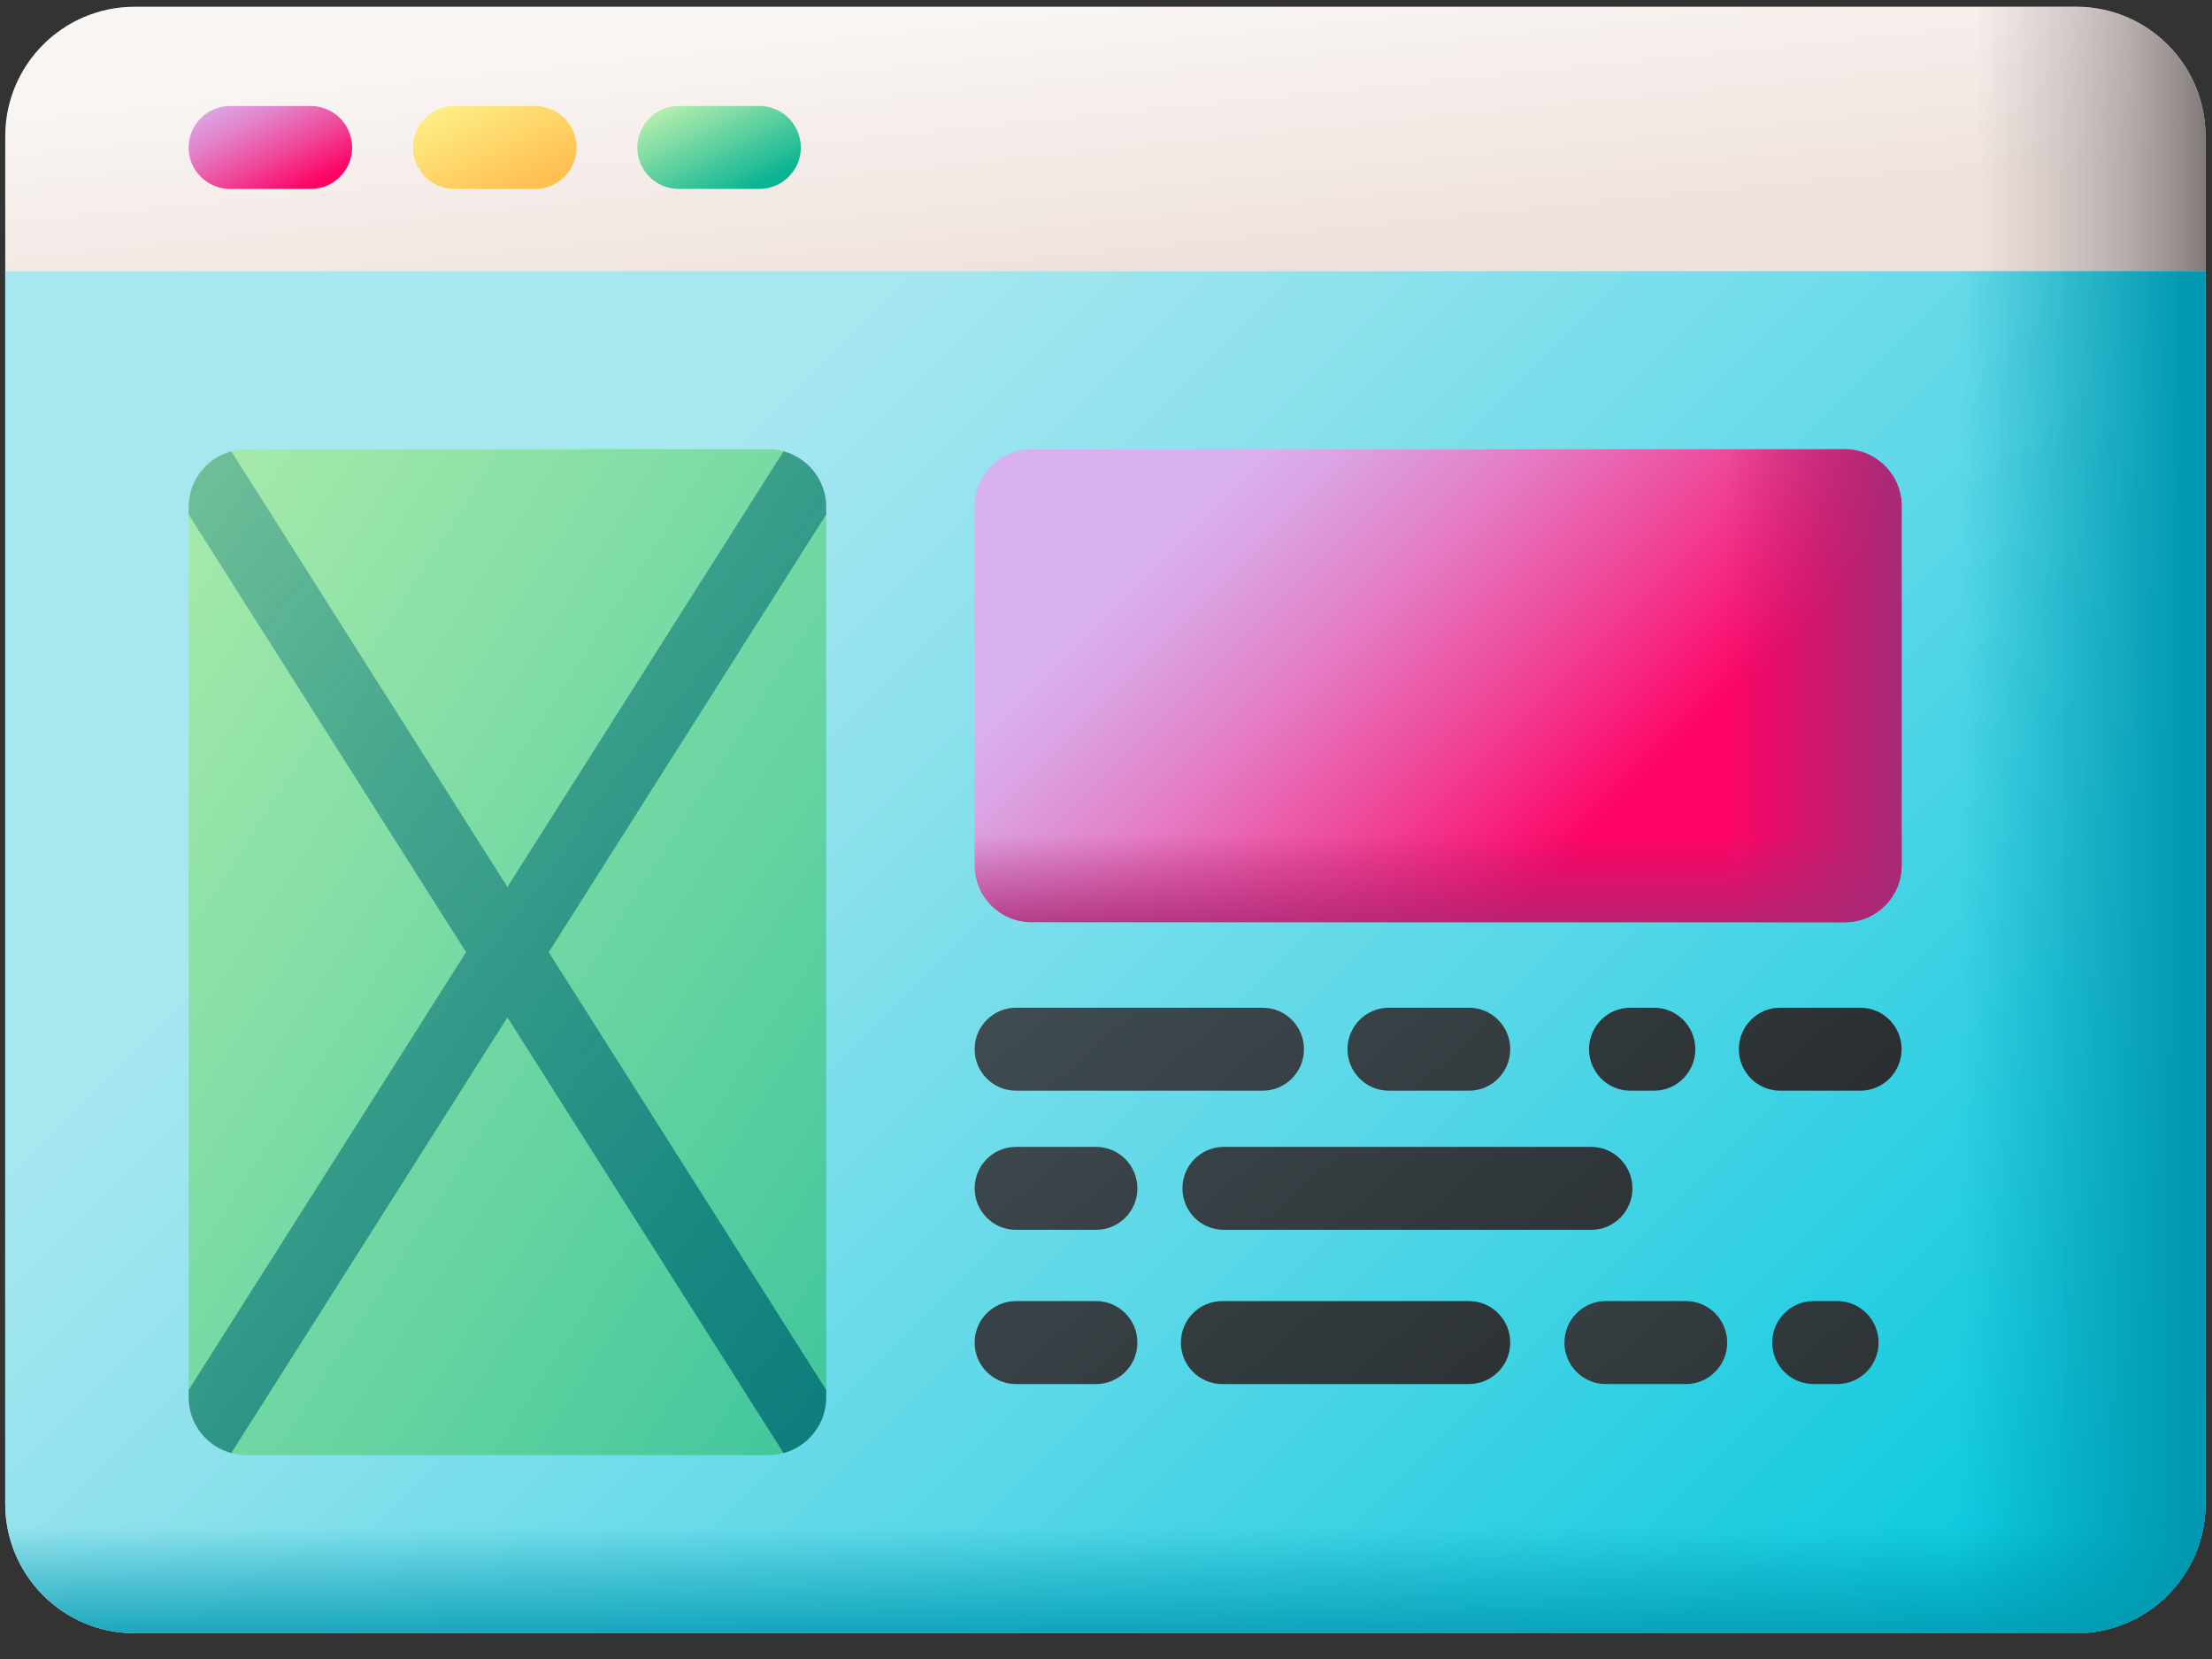 <svg width="68" height="51" viewBox="0 0 68 51" fill="none" xmlns="http://www.w3.org/2000/svg">
<rect x="0" y="0" width="68" height="51" fill="#333333" stroke="none"/>
<g clip-path="url(#clip0_169_2009)">
<path d="M63.822 0.207H4.14C1.942 0.207 0.161 1.988 0.161 4.186V46.228C0.161 48.426 1.942 50.207 4.14 50.207H63.822C66.019 50.207 67.8 48.426 67.8 46.228V4.186C67.8 1.988 66.019 0.207 63.822 0.207Z" fill="url(#paint0_linear_169_2009)"/>
<path d="M63.822 50.207H39.551V0.207H63.822C66.019 0.207 67.801 1.988 67.801 4.186V46.228C67.801 48.426 66.019 50.207 63.822 50.207Z" fill="url(#paint1_linear_169_2009)"/>
<path d="M63.822 50.207H4.14C1.942 50.207 0.161 48.426 0.161 46.228V8.336H67.8V46.228C67.8 48.426 66.019 50.207 63.822 50.207Z" fill="url(#paint2_linear_169_2009)"/>
<path d="M63.822 50.207H39.551V8.336H67.801V46.228C67.801 48.426 66.019 50.207 63.822 50.207Z" fill="url(#paint3_linear_169_2009)"/>
<path d="M0.161 44.106V46.228C0.161 48.426 1.942 50.207 4.14 50.207H63.822C66.019 50.207 67.8 48.426 67.8 46.228V44.106H0.161Z" fill="url(#paint4_linear_169_2009)"/>
<path d="M31.232 33.529H38.817C39.518 33.529 40.086 32.958 40.086 32.254C40.086 31.55 39.518 30.979 38.817 30.979H31.232C30.531 30.979 29.962 31.55 29.962 32.254C29.962 32.958 30.531 33.529 31.232 33.529Z" fill="url(#paint5_linear_169_2009)"/>
<path d="M45.158 30.979H42.694C41.993 30.979 41.424 31.55 41.424 32.254C41.424 32.958 41.993 33.529 42.694 33.529H45.158C45.859 33.529 46.427 32.958 46.427 32.254C46.427 31.55 45.859 30.979 45.158 30.979Z" fill="url(#paint6_linear_169_2009)"/>
<path d="M33.696 35.257H31.232C30.531 35.257 29.962 35.828 29.962 36.532C29.962 37.236 30.531 37.807 31.232 37.807H33.696C34.397 37.807 34.965 37.236 34.965 36.532C34.965 35.828 34.397 35.257 33.696 35.257Z" fill="url(#paint7_linear_169_2009)"/>
<path d="M45.158 39.997H37.573C36.871 39.997 36.303 40.568 36.303 41.273C36.303 41.977 36.871 42.548 37.573 42.548H45.158C45.859 42.548 46.427 41.977 46.427 41.273C46.427 40.568 45.859 39.997 45.158 39.997Z" fill="url(#paint8_linear_169_2009)"/>
<path d="M33.696 39.997H31.232C30.531 39.997 29.962 40.568 29.962 41.273C29.962 41.977 30.531 42.548 31.232 42.548H33.696C34.397 42.548 34.965 41.977 34.965 41.273C34.965 40.568 34.397 39.997 33.696 39.997Z" fill="url(#paint9_linear_169_2009)"/>
<path d="M51.827 39.997H49.363C48.662 39.997 48.093 40.568 48.093 41.273C48.093 41.977 48.662 42.548 49.363 42.548H51.827C52.528 42.548 53.096 41.977 53.096 41.273C53.096 40.568 52.528 39.997 51.827 39.997Z" fill="url(#paint10_linear_169_2009)"/>
<path d="M48.913 35.257H37.62C36.918 35.257 36.35 35.828 36.35 36.532C36.35 37.236 36.918 37.807 37.62 37.807H48.913C49.614 37.807 50.183 37.236 50.183 36.532C50.183 35.828 49.614 35.257 48.913 35.257Z" fill="url(#paint11_linear_169_2009)"/>
<path d="M56.481 39.997H55.751C55.05 39.997 54.481 40.568 54.481 41.273C54.481 41.977 55.05 42.548 55.751 42.548H56.481C57.182 42.548 57.75 41.977 57.75 41.273C57.75 40.568 57.182 39.997 56.481 39.997Z" fill="url(#paint12_linear_169_2009)"/>
<path d="M50.848 30.979H50.118C49.417 30.979 48.849 31.55 48.849 32.254C48.849 32.958 49.417 33.529 50.118 33.529H50.848C51.549 33.529 52.117 32.958 52.117 32.254C52.117 31.55 51.549 30.979 50.848 30.979Z" fill="url(#paint13_linear_169_2009)"/>
<path d="M57.189 30.979H54.724C54.023 30.979 53.455 31.55 53.455 32.254C53.455 32.958 54.023 33.529 54.724 33.529H57.189C57.89 33.529 58.458 32.958 58.458 32.254C58.458 31.55 57.89 30.979 57.189 30.979Z" fill="url(#paint14_linear_169_2009)"/>
<path d="M25.398 15.586V42.958C25.398 43.938 24.603 44.733 23.623 44.733H7.575C6.594 44.733 5.799 43.938 5.799 42.958V15.586C5.799 14.605 6.594 13.81 7.575 13.81H23.623C24.603 13.81 25.398 14.605 25.398 15.586Z" fill="url(#paint15_linear_169_2009)"/>
<path d="M5.799 15.586V15.815L14.328 29.272L5.799 42.729V42.958C5.799 43.777 6.355 44.465 7.11 44.669L15.599 31.276L24.087 44.669C24.842 44.465 25.398 43.777 25.398 42.958V42.729L16.869 29.272L25.398 15.815V15.586C25.398 14.767 24.842 14.079 24.087 13.874L15.599 27.267L7.11 13.874C6.355 14.079 5.799 14.767 5.799 15.586Z" fill="url(#paint16_linear_169_2009)"/>
<path d="M9.55 3.258H7.075C6.37 3.258 5.799 3.829 5.799 4.534C5.799 5.238 6.37 5.809 7.075 5.809H9.55C10.254 5.809 10.825 5.238 10.825 4.534C10.825 3.829 10.254 3.258 9.55 3.258Z" fill="url(#paint17_linear_169_2009)"/>
<path d="M16.447 3.258H13.971C13.267 3.258 12.696 3.829 12.696 4.534C12.696 5.238 13.267 5.809 13.971 5.809H16.447C17.151 5.809 17.722 5.238 17.722 4.534C17.722 3.829 17.151 3.258 16.447 3.258Z" fill="url(#paint18_linear_169_2009)"/>
<path d="M23.343 3.258H20.867C20.163 3.258 19.592 3.829 19.592 4.534C19.592 5.238 20.163 5.809 20.867 5.809H23.343C24.047 5.809 24.618 5.238 24.618 4.534C24.618 3.829 24.047 3.258 23.343 3.258Z" fill="url(#paint19_linear_169_2009)"/>
<path d="M56.712 28.35H31.709C30.744 28.35 29.962 27.568 29.962 26.603V15.557C29.962 14.592 30.744 13.81 31.709 13.81H56.712C57.676 13.81 58.458 14.592 58.458 15.557V26.603C58.458 27.568 57.676 28.35 56.712 28.35Z" fill="url(#paint20_linear_169_2009)"/>
<path d="M43.776 28.35H56.712C57.676 28.35 58.458 27.568 58.458 26.603V15.557C58.458 14.592 57.676 13.81 56.712 13.81H43.776V28.35Z" fill="url(#paint21_linear_169_2009)"/>
<path d="M29.962 21.08V26.603C29.962 27.568 30.744 28.35 31.709 28.35H56.712C57.676 28.35 58.458 27.568 58.458 26.603V21.08H29.962Z" fill="url(#paint22_linear_169_2009)"/>
</g>
<defs>
<linearGradient id="paint0_linear_169_2009" x1="31.509" y1="0.485" x2="32.304" y2="8.442" gradientUnits="userSpaceOnUse">
<stop stop-color="#F9F5F3"/>
<stop offset="1" stop-color="#EFE2DD"/>
</linearGradient>
<linearGradient id="paint1_linear_169_2009" x1="60.771" y1="25.207" x2="68.198" y2="25.207" gradientUnits="userSpaceOnUse">
<stop stop-color="#9E9797" stop-opacity="0"/>
<stop offset="0.356" stop-color="#9B9494" stop-opacity="0.356"/>
<stop offset="0.628" stop-color="#928B8B" stop-opacity="0.629"/>
<stop offset="0.872" stop-color="#827A7A" stop-opacity="0.872"/>
<stop offset="1" stop-color="#766E6E"/>
</linearGradient>
<linearGradient id="paint2_linear_169_2009" x1="20.998" y1="15.124" x2="59.87" y2="53.995" gradientUnits="userSpaceOnUse">
<stop stop-color="#A6E7F0"/>
<stop offset="0.171" stop-color="#90E2ED"/>
<stop offset="0.529" stop-color="#56D7E7"/>
<stop offset="1" stop-color="#02C7DD"/>
</linearGradient>
<linearGradient id="paint3_linear_169_2009" x1="60.241" y1="29.272" x2="67.138" y2="29.272" gradientUnits="userSpaceOnUse">
<stop stop-color="#0199B1" stop-opacity="0"/>
<stop offset="1" stop-color="#0199B1"/>
</linearGradient>
<linearGradient id="paint4_linear_169_2009" x1="33.981" y1="46.922" x2="33.981" y2="51.021" gradientUnits="userSpaceOnUse">
<stop stop-color="#0199B1" stop-opacity="0"/>
<stop offset="1" stop-color="#0199B1"/>
</linearGradient>
<linearGradient id="paint5_linear_169_2009" x1="13.485" y1="7.624" x2="56.296" y2="56.578" gradientUnits="userSpaceOnUse">
<stop stop-color="#596C76"/>
<stop offset="0.284" stop-color="#4A5960"/>
<stop offset="0.875" stop-color="#232627"/>
<stop offset="1" stop-color="#1A1A1A"/>
</linearGradient>
<linearGradient id="paint6_linear_169_2009" x1="18.508" y1="3.188" x2="61.349" y2="52.178" gradientUnits="userSpaceOnUse">
<stop stop-color="#596C76"/>
<stop offset="0.284" stop-color="#4A5960"/>
<stop offset="0.875" stop-color="#232627"/>
<stop offset="1" stop-color="#1A1A1A"/>
</linearGradient>
<linearGradient id="paint7_linear_169_2009" x1="9.908" y1="10.738" x2="52.748" y2="59.727" gradientUnits="userSpaceOnUse">
<stop stop-color="#596C76"/>
<stop offset="0.284" stop-color="#4A5960"/>
<stop offset="0.875" stop-color="#232627"/>
<stop offset="1" stop-color="#1A1A1A"/>
</linearGradient>
<linearGradient id="paint8_linear_169_2009" x1="12.623" y1="8.406" x2="55.434" y2="57.36" gradientUnits="userSpaceOnUse">
<stop stop-color="#596C76"/>
<stop offset="0.284" stop-color="#4A5960"/>
<stop offset="0.875" stop-color="#232627"/>
<stop offset="1" stop-color="#1A1A1A"/>
</linearGradient>
<linearGradient id="paint9_linear_169_2009" x1="7.565" y1="12.8" x2="50.406" y2="61.79" gradientUnits="userSpaceOnUse">
<stop stop-color="#596C76"/>
<stop offset="0.284" stop-color="#4A5960"/>
<stop offset="0.875" stop-color="#232627"/>
<stop offset="1" stop-color="#1A1A1A"/>
</linearGradient>
<linearGradient id="paint10_linear_169_2009" x1="23.583" y1="10.384" x2="66.423" y2="59.373" gradientUnits="userSpaceOnUse">
<stop stop-color="#596C76"/>
<stop offset="0.284" stop-color="#4A5960"/>
<stop offset="0.875" stop-color="#232627"/>
<stop offset="1" stop-color="#1A1A1A"/>
</linearGradient>
<linearGradient id="paint11_linear_169_2009" x1="16.046" y1="5.405" x2="58.848" y2="54.349" gradientUnits="userSpaceOnUse">
<stop stop-color="#596C76"/>
<stop offset="0.284" stop-color="#4A5960"/>
<stop offset="0.875" stop-color="#232627"/>
<stop offset="1" stop-color="#1A1A1A"/>
</linearGradient>
<linearGradient id="paint12_linear_169_2009" x1="26.69" y1="7.623" x2="69.556" y2="56.642" gradientUnits="userSpaceOnUse">
<stop stop-color="#596C76"/>
<stop offset="0.284" stop-color="#4A5960"/>
<stop offset="0.875" stop-color="#232627"/>
<stop offset="1" stop-color="#1A1A1A"/>
</linearGradient>
<linearGradient id="paint13_linear_169_2009" x1="21.057" y1="-1.395" x2="63.923" y2="47.623" gradientUnits="userSpaceOnUse">
<stop stop-color="#596C76"/>
<stop offset="0.284" stop-color="#4A5960"/>
<stop offset="0.875" stop-color="#232627"/>
<stop offset="1" stop-color="#1A1A1A"/>
</linearGradient>
<linearGradient id="paint14_linear_169_2009" x1="24.172" y1="-4.092" x2="67.013" y2="44.898" gradientUnits="userSpaceOnUse">
<stop stop-color="#596C76"/>
<stop offset="0.284" stop-color="#4A5960"/>
<stop offset="0.875" stop-color="#232627"/>
<stop offset="1" stop-color="#1A1A1A"/>
</linearGradient>
<linearGradient id="paint15_linear_169_2009" x1="-6.835" y1="14.786" x2="43.234" y2="47.117" gradientUnits="userSpaceOnUse">
<stop stop-color="#C9F6B0"/>
<stop offset="1" stop-color="#0BB494"/>
</linearGradient>
<linearGradient id="paint16_linear_169_2009" x1="-16.526" y1="3.621" x2="40.268" y2="48.969" gradientUnits="userSpaceOnUse">
<stop stop-color="#016A74" stop-opacity="0"/>
<stop offset="1" stop-color="#016A74"/>
</linearGradient>
<linearGradient id="paint17_linear_169_2009" x1="7.295" y1="2.498" x2="9.019" y2="5.947" gradientUnits="userSpaceOnUse">
<stop stop-color="#D9B1EE"/>
<stop offset="0.123" stop-color="#DBA3E3"/>
<stop offset="0.351" stop-color="#E381C8"/>
<stop offset="0.659" stop-color="#EF499B"/>
<stop offset="1" stop-color="#FE0364"/>
</linearGradient>
<linearGradient id="paint18_linear_169_2009" x1="14.191" y1="2.498" x2="15.916" y2="5.947" gradientUnits="userSpaceOnUse">
<stop stop-color="#FEF48B"/>
<stop offset="1" stop-color="#FFBF51"/>
</linearGradient>
<linearGradient id="paint19_linear_169_2009" x1="21.088" y1="2.498" x2="22.812" y2="5.947" gradientUnits="userSpaceOnUse">
<stop stop-color="#C9F6B0"/>
<stop offset="1" stop-color="#0BB494"/>
</linearGradient>
<linearGradient id="paint20_linear_169_2009" x1="37.797" y1="14.666" x2="48.895" y2="25.765" gradientUnits="userSpaceOnUse">
<stop stop-color="#D9B1EE"/>
<stop offset="0.123" stop-color="#DBA3E3"/>
<stop offset="0.351" stop-color="#E381C8"/>
<stop offset="0.659" stop-color="#EF499B"/>
<stop offset="1" stop-color="#FE0364"/>
</linearGradient>
<linearGradient id="paint21_linear_169_2009" x1="53" y1="21.08" x2="58.202" y2="21.08" gradientUnits="userSpaceOnUse">
<stop stop-color="#A82975" stop-opacity="0"/>
<stop offset="1" stop-color="#A82975"/>
</linearGradient>
<linearGradient id="paint22_linear_169_2009" x1="44.21" y1="25.647" x2="44.21" y2="29.144" gradientUnits="userSpaceOnUse">
<stop stop-color="#A82975" stop-opacity="0"/>
<stop offset="1" stop-color="#A82975"/>
</linearGradient>
<clipPath id="clip0_169_2009">
<rect width="67.639" height="50" fill="white" transform="translate(0.161 0.207)"/>
</clipPath>
</defs>
</svg>
